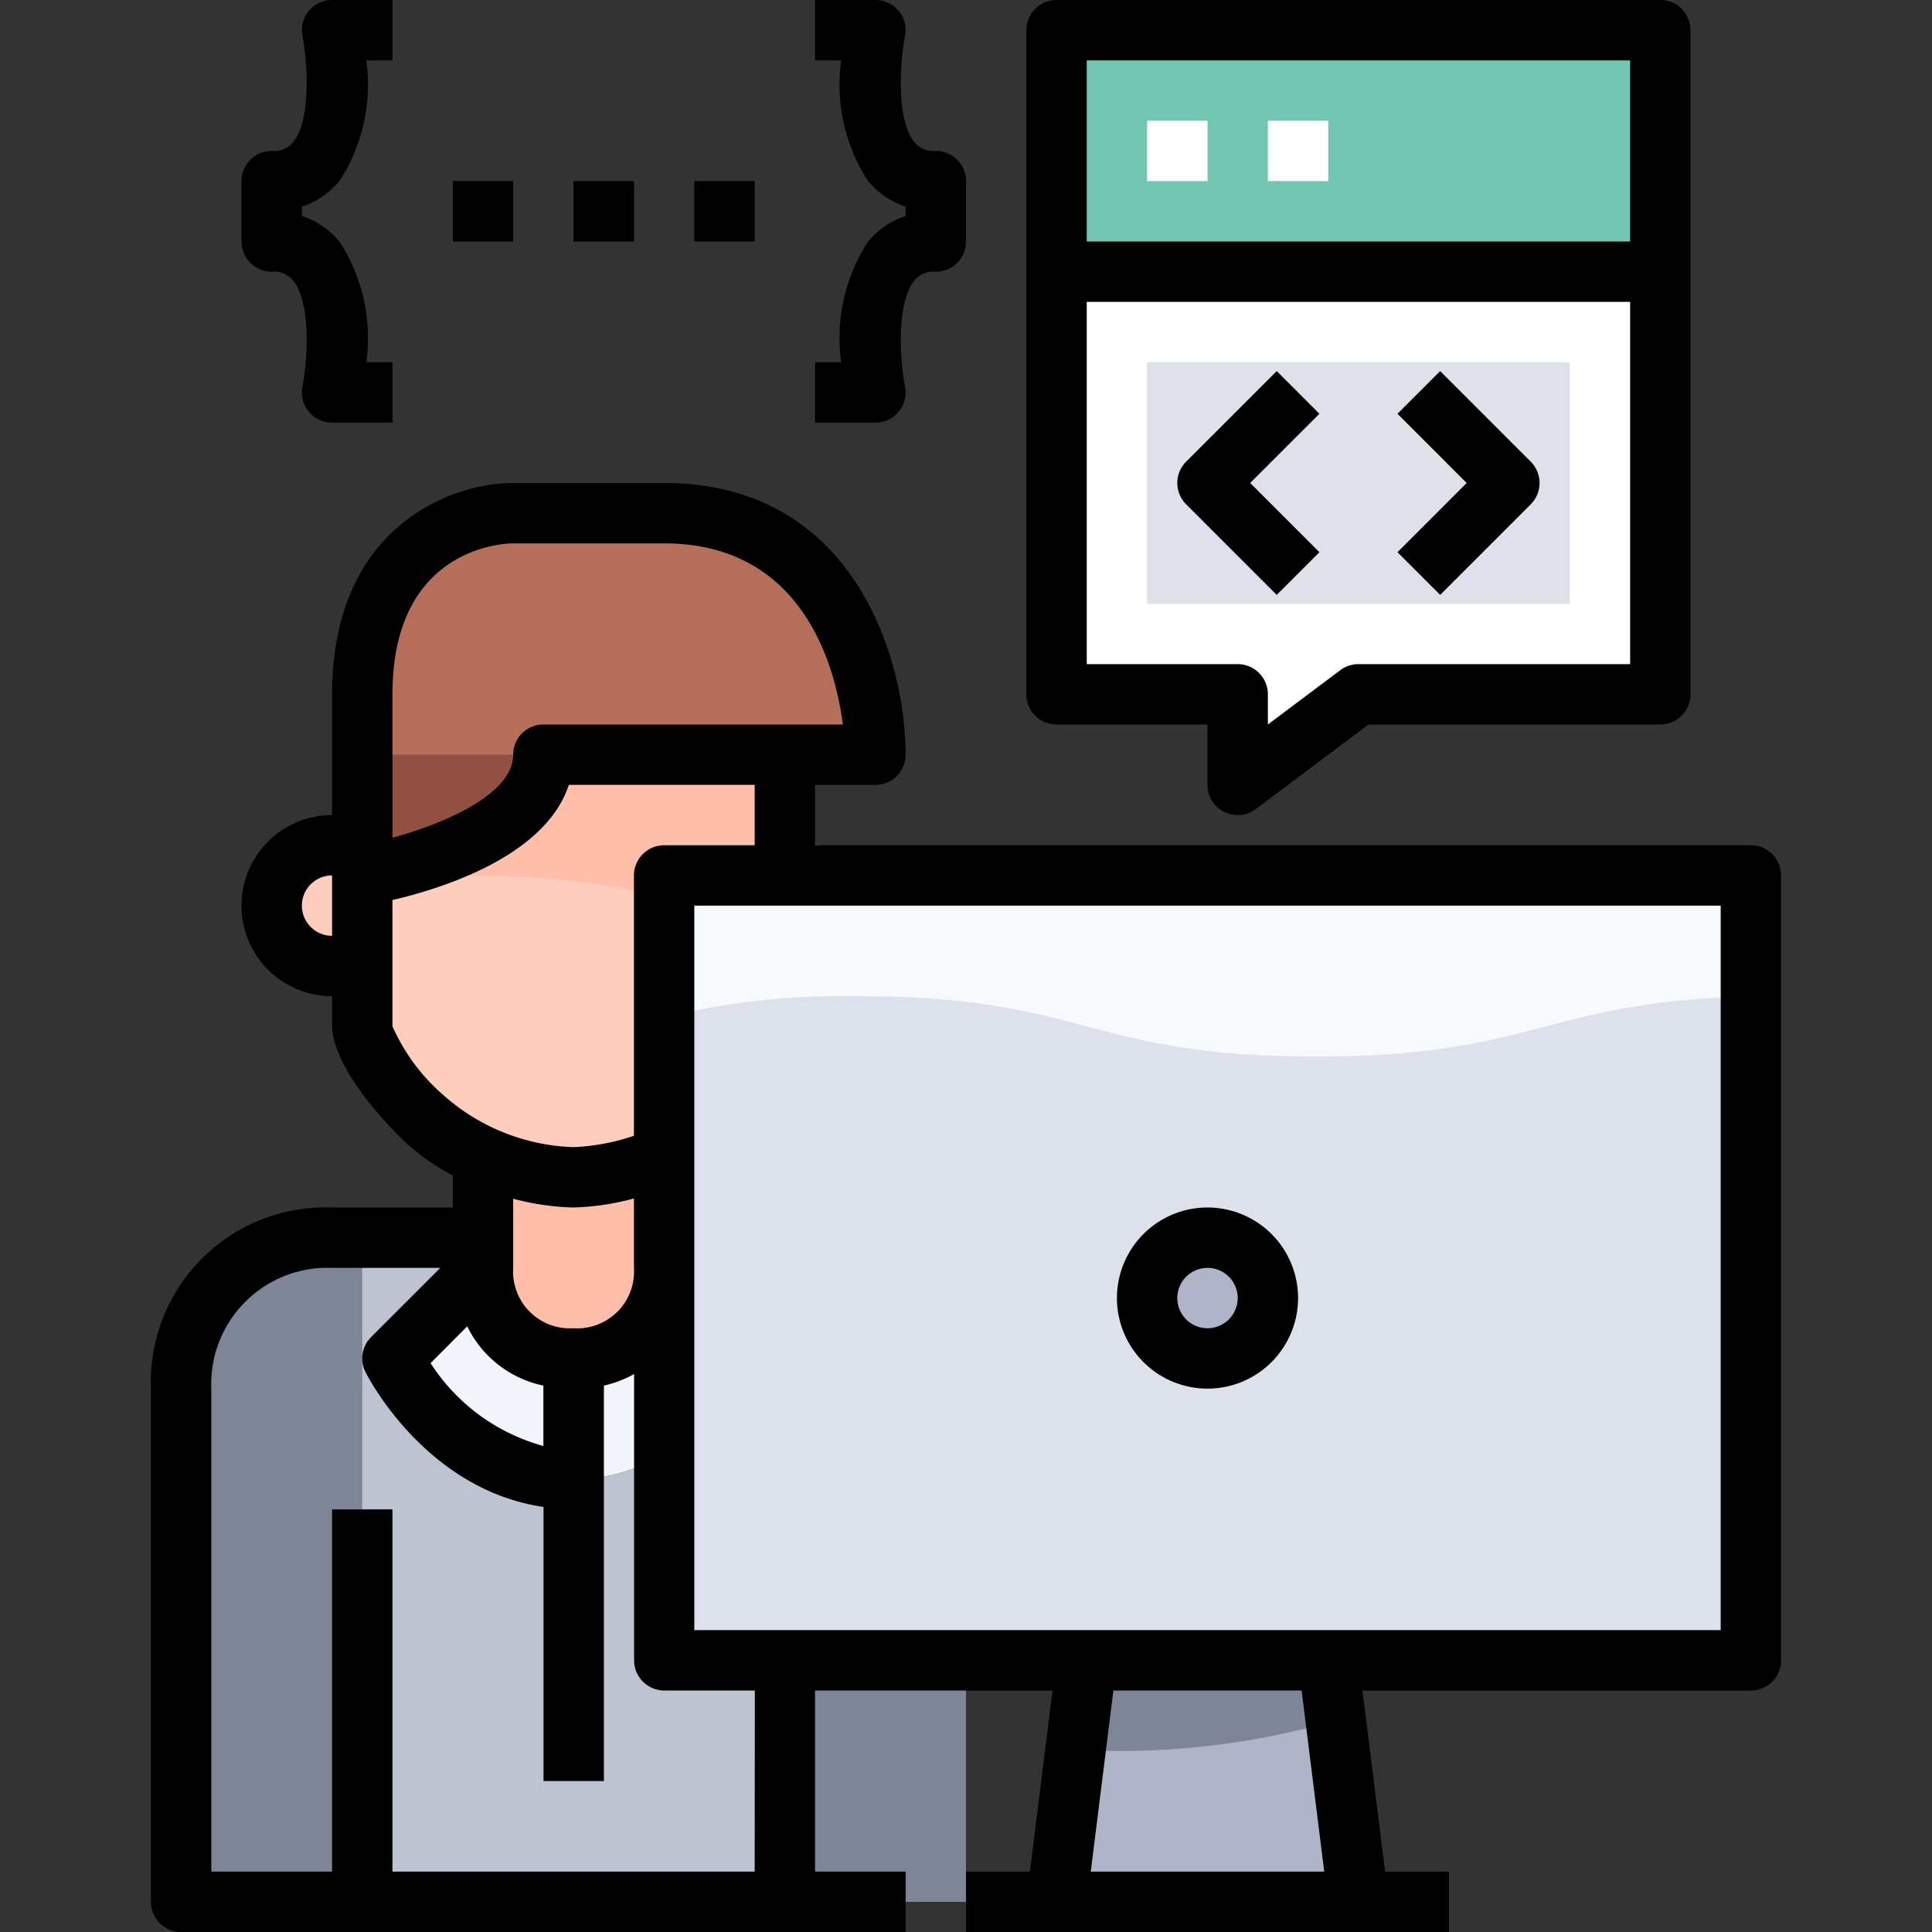 <svg xmlns="http://www.w3.org/2000/svg" viewBox="0 0 64 64"><rect x="0" y="0" width="64" height="64" fill="#333333" stroke="none"/><defs><style>.cls-1{fill:#fff;}.cls-2{fill:#73c6b2;}.cls-3{fill:#dfe1ea;}.cls-4{fill:#ffcdbe;}.cls-5{fill:#b46e5a;}.cls-6{fill:#ffbeaa;}.cls-7{fill:#f2f6fc;}.cls-8{fill:#bec3d2;}.cls-9{fill:#915041;}.cls-10{fill:#7e8596;}.cls-11{fill:#afb4c8;}.cls-12{fill:#dce1eb;}.cls-13{fill:#f6fafd;}</style></defs><title>55-Programmer</title><g id="_55-Programmer" data-name="55-Programmer"><polygon class="cls-1" points="55 9 55 23 45 23 41 26 41 23 35 23 35 9 55 9"/><rect class="cls-2" x="35" y="1" width="20" height="8"/><rect class="cls-3" x="38" y="12" width="14" height="8"/><path class="cls-4" d="M27,28a2,2,0,0,1,0,4H26V28Z"/><path class="cls-5" d="M12,29V23c0-6,5-6,5-6h5c7,0,7,8,7,8H18C18,28,12,29,12,29Z"/><path class="cls-4" d="M12,29v3H11a2,2,0,0,1,0-4h1Z"/><path class="cls-4" d="M16,38.33A6.592,6.592,0,0,1,14,37c-2-2-2-3-2-3V29s6-1,6-4h8v9s0,1-2,3a6.592,6.592,0,0,1-2,1.33A8.459,8.459,0,0,1,19,39,8.459,8.459,0,0,1,16,38.33Z"/><path class="cls-6" d="M22,41v1a3,3,0,0,1-6,0V38.33A8.459,8.459,0,0,0,19,39a8.459,8.459,0,0,0,3-.67Z"/><path class="cls-7" d="M19,45a2.938,2.938,0,0,0,3-3l3,3s-2,4-6,4Z"/><path class="cls-7" d="M19,45v4c-4,0-6-4-6-4l3-3A2.938,2.938,0,0,0,19,45Z"/><path class="cls-8" d="M13,45s2,4,6,4,6-4,6-4l-3-3V41h5s5,0,5,5V63H6V46c0-5,5-5,5-5h5v1Z"/><path class="cls-6" d="M26,25H18c0,3-6,4-6,4v.168A31.293,31.293,0,0,1,15.394,29C21.049,29,22.5,30.106,26,30.673V25Z"/><path class="cls-9" d="M12,28v1s6-1,6-4H12Z"/><path class="cls-10" d="M11,41s-5,0-5,5V63h6V41Z"/><path class="cls-10" d="M27,41H26V63h6V46C32,41,27,41,27,41Z"/><polygon class="cls-11" points="44 55 45 63 35 63 36 55 44 55"/><circle class="cls-11" cx="40" cy="43" r="2"/><path class="cls-12" d="M58,29V55H22V29ZM42,43a2,2,0,1,0-2,2A2.006,2.006,0,0,0,42,43Z"/><path class="cls-13" d="M22,33.694A25.327,25.327,0,0,1,28.394,33c7.6,0,7.6,2,15.2,2,7.318,0,7.611-1.849,14.405-1.987V29H22Z"/><path class="cls-10" d="M36,55l-.373,2.984c.314.008.625.016.968.016a25.913,25.913,0,0,0,7.654-1.008L44,55Z"/><rect class="cls-1" x="38" y="4" width="2" height="2"/><rect class="cls-1" x="42" y="4" width="2" height="2"/><path d="M58,28H27V26h2a1,1,0,0,0,1-1c0-3.113-1.672-9-8-9H17c-2.075,0-6,1.463-6,7v4a3,3,0,0,0,0,6v1c0,.332.165,1.579,2.293,3.707A7.034,7.034,0,0,0,15,38.938V40H11a5.785,5.785,0,0,0-6,6V63a1,1,0,0,0,1,1H30V62H27V56h7.867l-.75,6H32v2H48V62H45.883l-.75-6H58a1,1,0,0,0,1-1V29A1,1,0,0,0,58,28ZM10,30a1,1,0,0,1,1-1v2A1,1,0,0,1,10,30Zm3-7c0-4.809,3.6-5,4-5h5c4.59,0,5.669,4.06,5.922,6H18a1,1,0,0,0-1,1c0,1.3-2.243,2.272-4,2.752Zm0,10.995V29.816c1.652-.385,5.07-1.456,5.843-3.816H25v2H22a1,1,0,0,0-1,1v8.624A7.106,7.106,0,0,1,19,38a6.8,6.8,0,0,1-4.293-1.707A6.466,6.466,0,0,1,13,33.995ZM19,40a8.542,8.542,0,0,0,2-.3V42a1.883,1.883,0,0,1-2,2,1.883,1.883,0,0,1-2-2V39.709A8.515,8.515,0,0,0,19,40Zm-3.523,3.937A3.633,3.633,0,0,0,18,45.9v2a6.475,6.475,0,0,1-3.736-2.744ZM25,62H13V50H11V62H7V46a3.85,3.85,0,0,1,4-4h3.586l-2.293,2.293a1,1,0,0,0-.188,1.154c.086.172,2,3.9,5.9,4.473V59h2V45.9a3.7,3.7,0,0,0,1-.383V55a1,1,0,0,0,1,1h3Zm11.133,0,.75-6h6.234l.75,6ZM57,54H23V30H57Z"/><path d="M40,46a3,3,0,1,0-3-3A3,3,0,0,0,40,46Zm0-4a1,1,0,1,1-1,1A1,1,0,0,1,40,42Z"/><path d="M42.293,12.293l-3,3a1,1,0,0,0,0,1.414l3,3,1.414-1.414L41.414,16l2.293-2.293Z"/><path d="M47.707,12.293l-1.414,1.414L48.586,16l-2.293,2.293,1.414,1.414,3-3a1,1,0,0,0,0-1.414Z"/><path d="M35,24h5v2a1,1,0,0,0,1.6.8L45.333,24H55a1,1,0,0,0,1-1V1a1,1,0,0,0-1-1H35a1,1,0,0,0-1,1V23A1,1,0,0,0,35,24Zm10-2a1,1,0,0,0-.6.2L42,24V23a1,1,0,0,0-1-1H36V10H54V22ZM54,2V8H36V2Z"/><path d="M29.772,13.635a1,1,0,0,0,.208-.829c-.162-.827-.3-2.773.31-3.516A.811.811,0,0,1,31,9a1,1,0,0,0,1-1V6a1,1,0,0,0-1-1,.811.811,0,0,1-.71-.29c-.61-.743-.472-2.689-.31-3.516A1,1,0,0,0,29,0H27V2h.865a5.866,5.866,0,0,0,.877,3.977A2.717,2.717,0,0,0,30,6.846v.308a2.717,2.717,0,0,0-1.258.869A5.866,5.866,0,0,0,27.865,12H27v2h2A1,1,0,0,0,29.772,13.635Z"/><rect x="19" y="6" width="2" height="2"/><rect x="15" y="6" width="2" height="2"/><rect x="23" y="6" width="2" height="2"/><path d="M9,9a.811.811,0,0,1,.71.29c.61.743.472,2.689.31,3.516A1,1,0,0,0,11,14h2V12h-.865a5.866,5.866,0,0,0-.877-3.977A2.717,2.717,0,0,0,10,7.154V6.846a2.717,2.717,0,0,0,1.258-.869A5.866,5.866,0,0,0,12.135,2H13V0H11a1,1,0,0,0-.98,1.194c.162.827.3,2.773-.31,3.516A.811.811,0,0,1,9,5,1,1,0,0,0,8,6V8A1,1,0,0,0,9,9Z"/></g></svg>